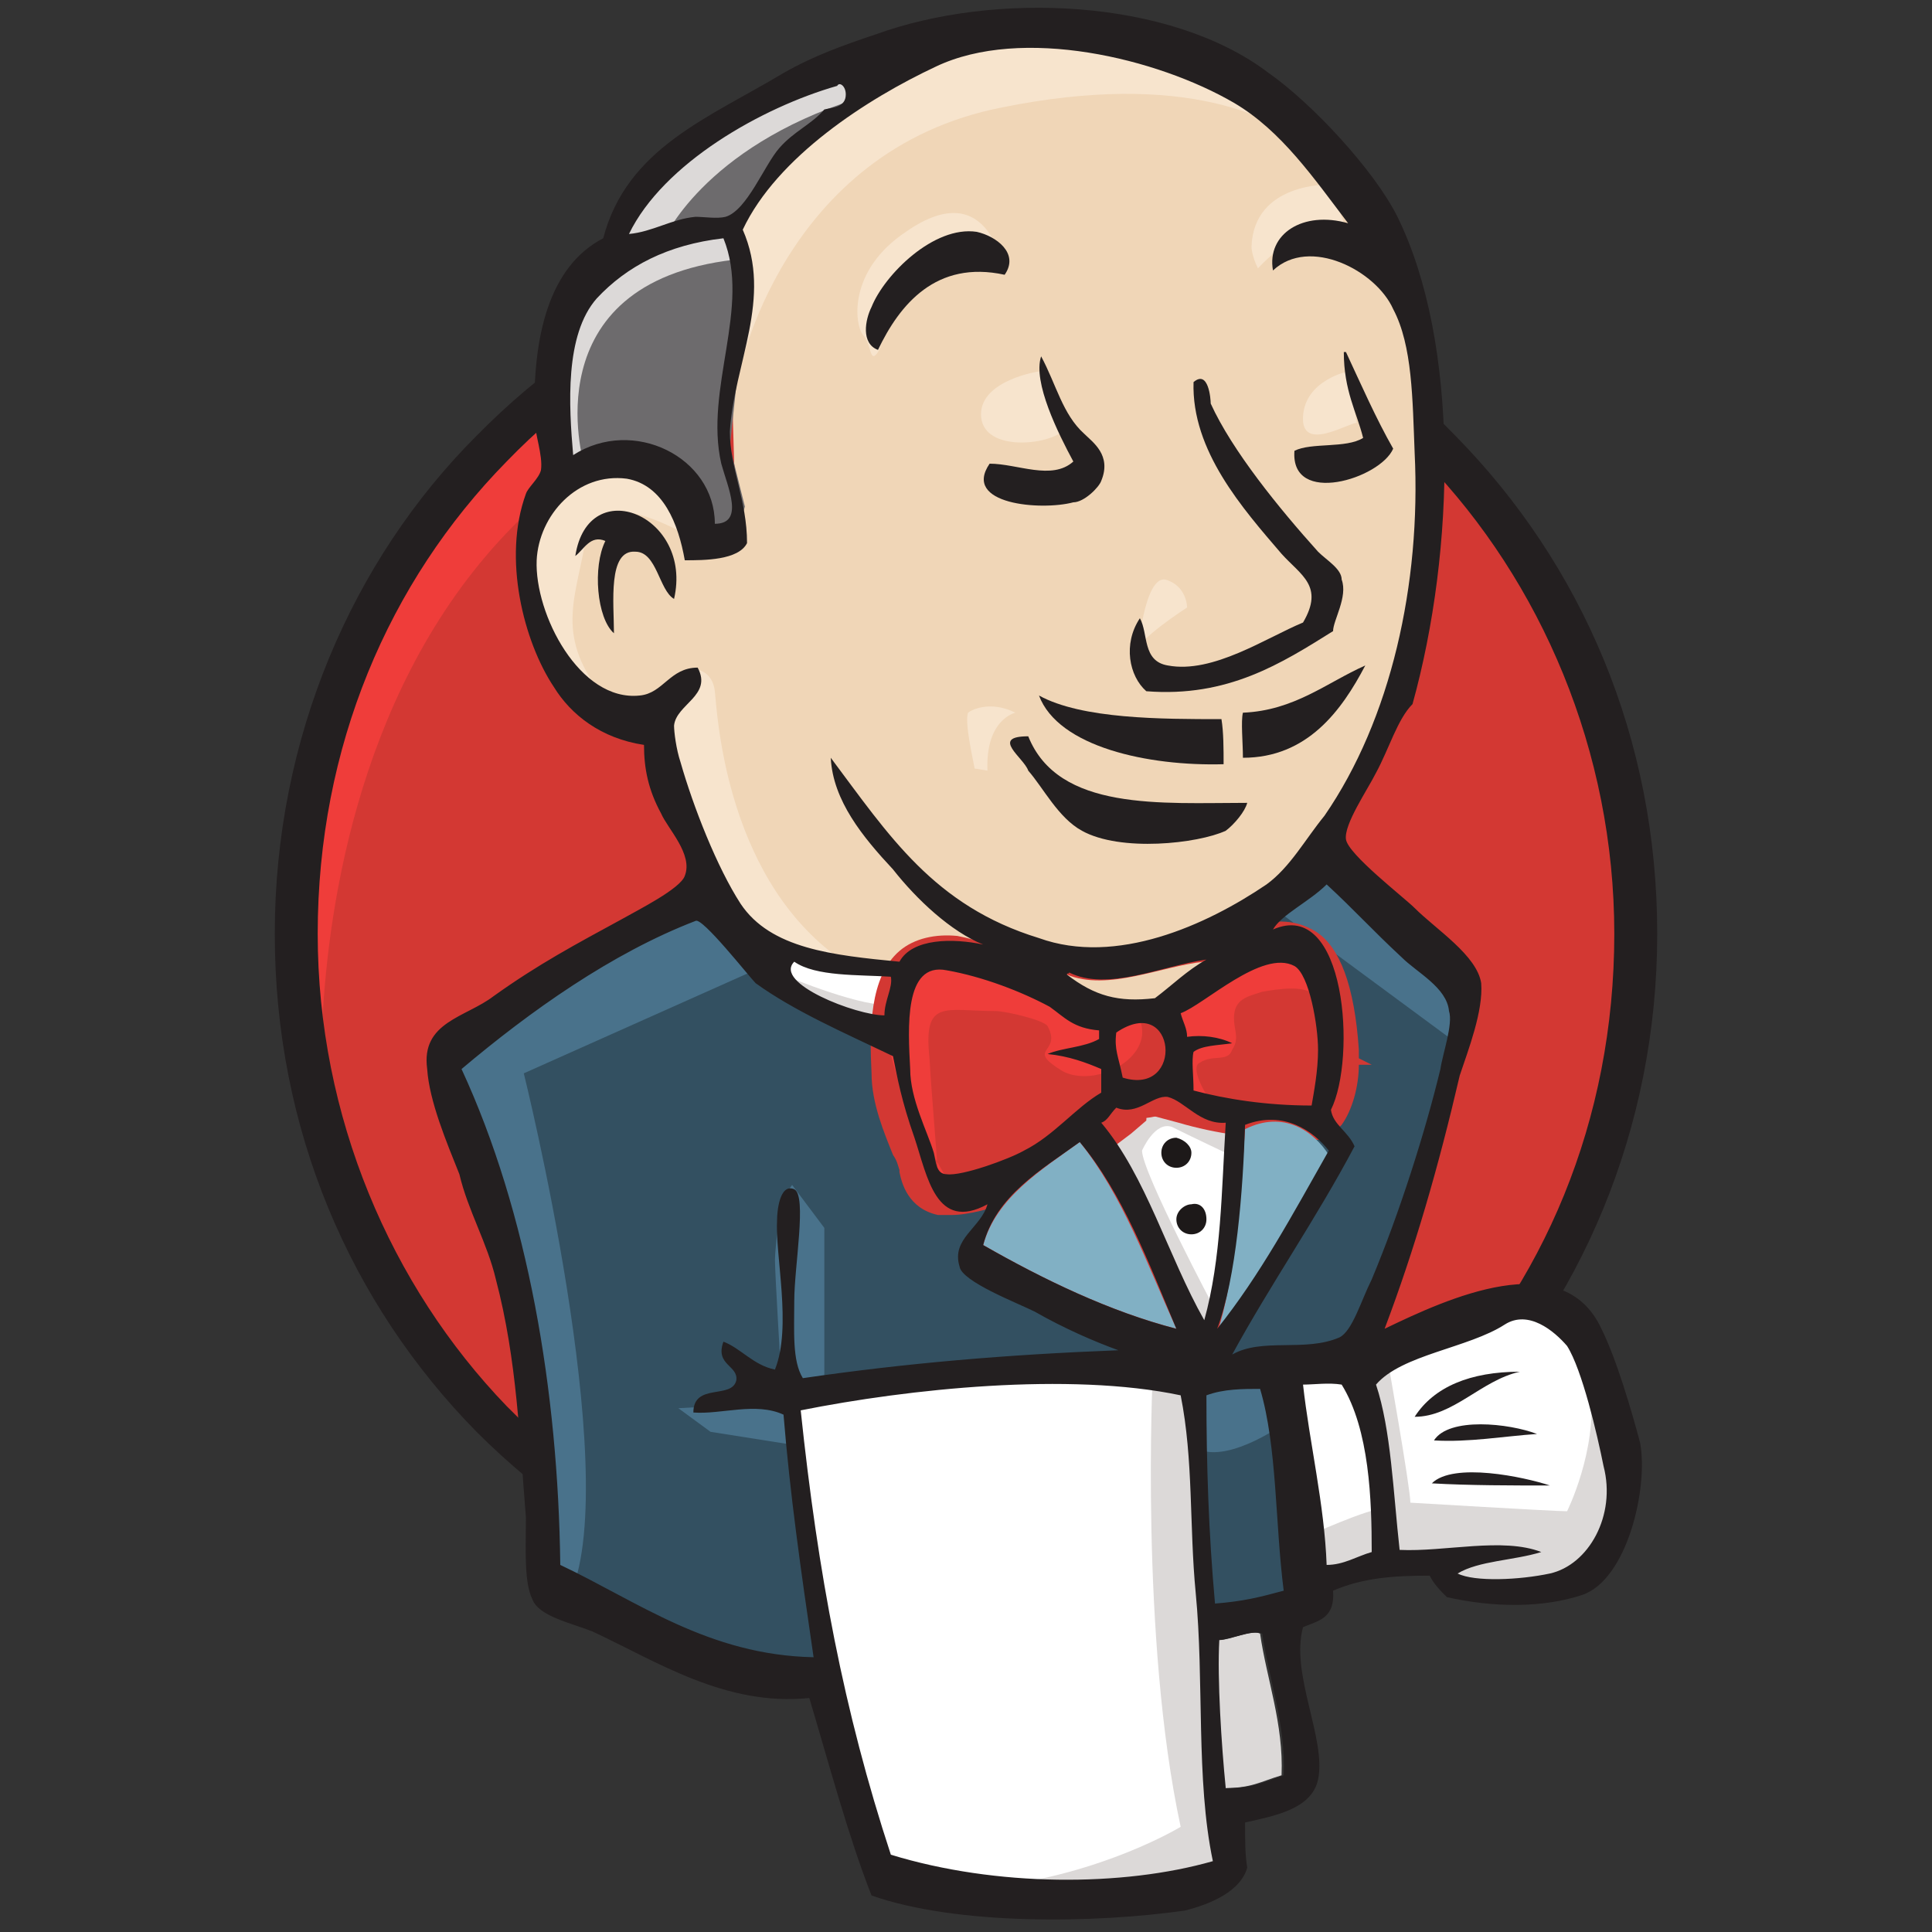 <?xml version="1.0" encoding="utf-8"?>
<!-- Generator: Adobe Illustrator 27.8.1, SVG Export Plug-In . SVG Version: 6.00 Build 0)  -->
<svg version="1.1" id="Layer_1" xmlns="http://www.w3.org/2000/svg" xmlns:xlink="http://www.w3.org/1999/xlink" x="0px" y="0px"
	 viewBox="0 0 90 90" style="enable-background:new 0 0 90 90;" xml:space="preserve">
<rect x="0" y="0" width="90" height="90" fill="#333333" stroke="none"/>
<style type="text/css">
	.st0{fill:none;}
	.st1{fill-rule:evenodd;clip-rule:evenodd;fill:#D33833;}
	.st2{fill:#EF3D3A;}
	.st3{fill:#231F20;}
	.st4{fill-rule:evenodd;clip-rule:evenodd;fill:#F0D6B7;}
	.st5{fill-rule:evenodd;clip-rule:evenodd;fill:#335061;}
	.st6{fill-rule:evenodd;clip-rule:evenodd;fill:#6D6B6D;}
	.st7{fill-rule:evenodd;clip-rule:evenodd;fill:#DCD9D8;}
	.st8{fill-rule:evenodd;clip-rule:evenodd;fill:#F7E4CD;}
	.st9{fill:#F7E4CD;}
	.st10{fill-rule:evenodd;clip-rule:evenodd;fill:#49728B;}
	.st11{fill-rule:evenodd;clip-rule:evenodd;fill:#FFFFFF;}
	.st12{fill:#FFFFFF;}
	.st13{fill:#D33833;}
	.st14{fill-rule:evenodd;clip-rule:evenodd;fill:#EF3D3A;}
	.st15{fill-rule:evenodd;clip-rule:evenodd;fill:#231F20;}
	.st16{fill-rule:evenodd;clip-rule:evenodd;fill:#81B0C4;}
	.st17{fill-rule:evenodd;clip-rule:evenodd;fill:#1D1919;}
</style>
<rect class="st0" width="90" height="90"/>
<g>
	<g id="path22">
		<path class="st1" d="M76.2,43.2c0,17.6-14,31.9-31.2,31.9S13.8,60.8,13.8,43.2s14-31.9,31.2-31.9C62.4,11.2,76.2,25.5,76.2,43.2"
			/>
	</g>
	<g id="path24">
		<path class="st2" d="M15,51.1c0,0-2.2-33.3,28.4-34.3l-2.1-3.6l-16.7,5.7l-4.8,5.5l-4.2,8l-2.4,9.2l0.7,6.2"/>
	</g>
	<g id="path26">
		<path class="st3" d="M23.6,21.5c-5.5,5.6-8.8,13.3-8.8,22l0,0c0,8.5,3.4,16.4,8.8,22l0,0c5.5,5.6,13,9.1,21.4,9.1l0,0
			c8.4,0,16-3.5,21.4-9.1l0,0c5.5-5.6,8.8-13.3,8.8-22l0,0c0-8.5-3.4-16.4-8.8-22l0,0c-5.5-5.6-13-9.1-21.4-9.1l0,0
			C36.6,12.4,29,15.9,23.6,21.5L23.6,21.5z M22.2,66.7c-5.9-6-9.4-14.1-9.4-23.2l0,0c0-9.1,3.6-17.4,9.4-23.2l0,0
			c5.9-6,13.9-9.7,22.8-9.7l0,0c9,0,16.9,3.6,22.8,9.7l0,0c5.9,6,9.4,14.1,9.4,23.2l0,0c0,9.1-3.6,17.4-9.4,23.2l0,0
			c-5.9,6-13.9,9.7-22.8,9.7l0,0C36.2,76.4,28.1,72.6,22.2,66.7L22.2,66.7"/>
	</g>
	<g id="path28">
		<path class="st4" d="M58.2,43.4l-4.8,0.7L47,44.8L42.8,45l-3.9-0.1l-3.1-1L33,40.9l-2.1-6l-0.6-1.4l-2.8-1l-1.7-2.8l-1.3-3.9
			l1.4-3.4l3.1-1.1l2.5,1.3l1.3,2.7l1.4-0.3l0.4-0.6l-0.4-2.8l-0.1-3.5l0.7-4.8v-2.7L37,7.2l3.8-2.8l6.7-2.8l7.4,1.1l6.4,4.6
			l2.9,4.8l2,3.5l0.4,8.5l-1.4,7.4L62.5,38L60,41.5"/>
	</g>
	<g id="path30">
		<path class="st5" d="M54.1,64L37,64.7v2.8l1.4,9.9l-0.6,1L26,74.4L25.1,73l-1.3-13.4l-2.8-8.1l-0.6-2l9.5-6.6l2.9-1.3l2.7,3.2
			l2.2,2l2.7,0.8l1.3,0.4l1.4,6.2l1.1,1.3l2.8-1l-2,3.6l10.4,4.9L54.1,64"/>
	</g>
	<g id="path32">
		<path class="st6" d="M26,22.4l3.1-1.1l2.5,1.3l1.3,2.7l1.4-0.3l0.4-1.4l-0.7-2.8l0.7-6.6l-0.6-3.6L36.2,8l4.6-3.6l-1.3-1.8L33,5.8
			l-2.8,2.1l-1.5,3.4l-2.5,3.4l-0.7,3.8L26,22.4"/>
	</g>
	<g id="path34">
		<path class="st7" d="M30.9,11.2c0,0,1.8-4.3,9-6.6s0.4-1.5,0.4-1.5l-7.7,2.9L29.6,9l-1.3,2.4L30.9,11.2"/>
	</g>
	<g id="path36">
		<path class="st7" d="M27.2,21.6c0,0-2.5-8.4,7-9.5l-0.4-1.4l-6.6,1.5l-2,6.2l0.7,4.1L27.2,21.6"/>
	</g>
	<g id="path38">
		<path class="st8" d="M31,32.7l1.5-1.5c0,0,0.7,0.1,0.8,1c0.1,0.8,0.4,8.4,5.6,12.3c0.4,0.4-3.8-0.6-3.8-0.6l-3.8-6"/>
	</g>
	<g id="path40">
		<path class="st8" d="M53,30.4c0,0,0.3-3.6,1.3-3.4c1,0.3,1,1.3,1,1.3S52.8,29.9,53,30.4"/>
	</g>
	<g id="path42">
		<path class="st9" d="M62.8,17.3c0,0-2,0.4-2.1,2.1c-0.1,1.7,2.1,0.3,2.5,0.3"/>
	</g>
	<g id="path44">
		<path class="st9" d="M48.4,17.3c0,0-2.7,0.4-2.7,2c0,1.7,2.9,1.5,3.8,0.8"/>
	</g>
	<g id="path46">
		<path class="st8" d="M32.3,25.1c0,0-4.5-2.8-5-0.1c-0.4,2.7-1.5,4.5,0.7,7.3l-1.5-0.4L25,28.2l-0.4-3.6l2.8-2.8l3.1,0.3l1.8,1.4
			L32.3,25.1"/>
	</g>
	<g id="path48">
		<path class="st8" d="M34.4,17.5c0,0,2-10.5,12.3-12.5c8.4-1.7,12.9,0.4,14.6,2.2c0,0-7.6-9-14.7-6.2S34.2,8.9,34.2,12.1
			C34.5,17.5,34.4,17.5,34.4,17.5"/>
	</g>
	<g id="path50">
		<path class="st8" d="M61.9,8.6c0,0-3.5-0.1-3.6,2.9c0,0,0,0.4,0.3,1c0,0,2.8-3.1,4.3-1.4"/>
	</g>
	<g id="path52">
		<path class="st8" d="M46.8,12.8c0,0-0.6-4.8-4.6-2c-2.7,1.8-2.4,4.3-2,4.8c0.4,0.4,0.3,1.4,0.7,0.8c0.4-0.7,0.3-2.8,1.5-3.4
			C43.9,12.4,46,11.7,46.8,12.8"/>
	</g>
	<g id="path54">
		<path class="st10" d="M35.6,45l-11.2,5c0,0,4.6,18.5,2.2,24.2L25,73.7l-0.1-7l-2.9-13.6l-1.4-3.6l11.6-7.8L35.6,45"/>
	</g>
	<g id="path56">
		<path class="st10" d="M36.9,55.2l1.5,2v7.1h-2c0,0-0.3-5-0.3-5.6s0.3-2.8,0.3-2.8"/>
	</g>
	<g id="path58">
		<path class="st10" d="M36.9,65.3l-5.3,0.3l1.5,1.1l3.8,0.6"/>
	</g>
	<g id="path60">
		<path class="st5" d="M55.2,64.2l4.3-0.1L60.7,75l-4.5,0.6L55.2,64.2"/>
	</g>
	<g id="path62">
		<path class="st5" d="M56.3,64.2l6.7-0.4c0,0,2.8-6.9,2.8-7.3c0-0.4,2.4-9.9,2.4-9.9l-5.3-5.6l-1.1-1L59,42.7v11.1L56.3,64.2"/>
	</g>
	<g id="path64">
		<path class="st10" d="M59.4,63.3l-4.2,0.8l0.6,3.4c1.5,0.7,4.2-1.3,4.2-1.3"/>
	</g>
	<g id="path66">
		<path class="st10" d="M59.6,42.5l8.4,6.2l0.3-2.8l-6.3-5.9L59.6,42.5"/>
	</g>
	<g id="path68">
		<path class="st11" d="M40.9,87.6l-2.5-9.9l-1.1-7.4l-0.1-5.5l11.2-0.6h7l-0.7,12.5l1.1,9.7l-0.3,1.8l-9.1,0.7L40.9,87.6"/>
	</g>
	<g id="path70">
		<path class="st7" d="M53.7,64c0,0-0.6,12.3,1.3,21.1c0,0-3.6,2.2-8.8,2.8l9.9-0.4l1.3-0.7l-1.4-19.5l-0.4-4.2"/>
	</g>
	<g id="path72">
		<path class="st11" d="M61,74l4.6-1.3l8.8-0.4l1.3-4.1l-2.4-7l-2.8-0.4l-3.8,1.1l-3.6,1.8l-2-0.3L59.6,64"/>
	</g>
	<g id="path74">
		<path class="st7" d="M60.8,71.6c0,0,3.1-1.4,3.6-1.3l-1.3-6.6l1.5-0.6c0,0,1.1,6.2,1.1,6.9c0,0,6.7,0.4,7.3,0.4
			c0,0,1.4-2.8,1.1-5.6l1.3,3.8l0.1,2.1l-2,2.8L71.6,74L68,73.8l-1.3-1.4L62.5,73l-1.4,0.6"/>
	</g>
	<g id="path76">
		<path class="st12" d="M56.1,63.2l-2.7-6.7l-2.8-3.9c0,0,0.6-1.7,1.4-1.7s2.8,0,2.8,0l2.7,1l-0.3,4.3L56.1,63.2"/>
	</g>
	<g id="path78">
		<path class="st7" d="M56.6,61c0,0-3.4-6.4-3.4-7.4c0,0,0.6-1.4,1.4-1.1c0.8,0.4,2.7,1.3,2.7,1.3v-2.2l-4.1-0.8L50.5,51l4.6,10.9
			l1,0.1"/>
	</g>
	<g id="path80">
		<path class="st12" d="M42.1,45.1l-3.2-0.3l-3.1-1V45l1.5,1.7l4.8,2.1"/>
	</g>
	<g id="path82">
		<path class="st7" d="M36.7,45.5c0,0,3.6,1.5,4.9,1.3l0.1,1.4l-3.4-0.7l-2-1.4L36.7,45.5"/>
	</g>
	<g id="path84">
		<path class="st1" d="M60.8,51.3c-2,0-3.8-0.3-5.5-0.7c0.1-0.7-0.1-1.3,0-1.8c0.4-0.3,1.3-0.3,1.8-0.4c-0.6-0.3-1.4-0.4-2.1-0.3
			c0-0.4-0.3-0.7-0.3-1.1c1.1-0.4,3.8-3.1,5.3-2.2c0.7,0.4,1,2.8,1.1,3.9C61.4,49.9,61.2,50.9,60.8,51.3"/>
	</g>
	<g id="path86">
		<path class="st13" d="M61.8,53.1h-1c-2.2,0-4.2-0.3-5.9-0.8l-1.5-0.4l0.3-1.4l0,0l-0.1-2.2l0,0c0,0,0,0,0-0.1s-0.1-0.3-0.1-0.4
			L52.7,46l1.7-0.6c0.1,0,0.7-0.4,1-0.6c1.5-1,3.8-2.7,5.9-1.4c1.1,0.7,1.8,2.5,2,5.5c0,0.1,0,0.3,0,0.4l0.6,0.3h-0.6
			c0,1-0.3,2.1-0.8,2.8L61.8,53.1z M58.6,46.9l0.7,0.4c0-0.3-0.1-0.6-0.1-0.7C59,46.7,58.9,46.8,58.6,46.9z M59,46.2L59,46.2
			L59,46.2z"/>
	</g>
	<g id="path88">
		<path class="st1" d="M51.2,48.1c0,0.1,0,0.3,0,0.4c-0.7,0.4-1.7,0.4-2.4,0.7c1,0,1.8,0.3,2.5,0.7c0,0.4,0,0.7,0,1.1
			c-1.1,0.8-2.2,2-3.6,2.7c-0.7,0.4-2.9,1.3-3.6,1.1c-0.4-0.1-0.4-0.6-0.6-1c-0.3-1-1.1-2.5-1.1-3.9c-0.1-1.8-0.3-4.9,1.7-4.6
			c1.5,0.3,3.5,1,4.8,1.7C49.6,47.4,50,47.9,51.2,48.1"/>
	</g>
	<g id="path90">
		<path class="st13" d="M44.3,56.6c-0.1,0-0.4,0-0.6,0c-1.4-0.3-1.7-1.5-1.8-2v-0.1c-0.1-0.3-0.1-0.4-0.3-0.7c-0.4-1-1-2.4-1-3.8
			c-0.1-2-0.1-4.5,1.3-5.7c0.7-0.6,1.7-0.8,2.7-0.7c2,0.4,4.1,1.3,5.2,2c0.3,0.1,0.4,0.3,0.7,0.4c0.4,0.3,0.6,0.4,1,0.4l1.8,0.1
			l-0.1,2.4l0.3,0.1l-0.1,3.2l-0.7,0.6c-0.4,0.3-0.8,0.6-1.3,1c-0.7,0.6-1.5,1.3-2.5,1.8C48.6,55.3,46,56.6,44.3,56.6z M44.4,50.9
			c0.1,0.6,0.4,1,0.6,1.5c0,0.1,0.1,0.3,0.1,0.4c0.6-0.1,1.4-0.4,1.7-0.7c0.6-0.3,1-0.7,1.5-1.1L44.4,50.9z M44.3,47.2
			c-0.1,0.7,0,1.8,0,2.4l2.8-1.4C46.1,47.8,45.1,47.4,44.3,47.2z"/>
	</g>
	<g id="path92">
		<path class="st1" d="M52.4,50.2c-0.1-1-0.4-1.3-0.3-2.1C54.8,46.2,55.2,51.1,52.4,50.2"/>
	</g>
	<g id="path94">
		<path class="st13" d="M53,52.1c-0.4,0-0.8,0-1.3-0.1l-1.1-0.3l-0.1-1.1c0-0.3-0.1-0.4-0.1-0.7c-0.1-0.6-0.3-1.1-0.1-2l0.1-0.8
			l0.7-0.4c1.7-1.1,3.2-0.7,4.1,0.1c1.1,1,1.3,2.8,0.6,4.1C55.1,51.6,54.1,52.1,53,52.1z M52.6,48.8L52.6,48.8
			c-0.1,0.1-0.1,0.3,0,0.4c0,0,0,0,0.1,0.1V49L52.6,48.8z"/>
	</g>
	<g id="path96">
		<path class="st14" d="M56.2,51c0,0-0.8-1.3-0.3-1.5c0.6-0.4,1.3,0,1.5-0.6c0.4-0.6,0-1,0.1-1.7c0.1-0.7,0.7-0.8,1.3-1
			c0.6-0.1,2.2-0.4,2.5,0.3l-0.7-2.1L59.3,44l-4.5,2.7l-0.3,1.3v2.5"/>
	</g>
	<g id="path98">
		<path class="st14" d="M43.7,54.9c-0.1-1.8-0.3-3.8-0.4-5.6c-0.3-2.8,0.7-2.2,3.1-2.2c0.4,0,2.2,0.4,2.4,0.7c0.7,1.3-1.1,1,0.7,2.1
			c1.5,0.8,4.3-0.6,3.6-2.4c-0.4-0.4-1.8-0.1-2.4-0.4c-1-0.4-1.8-1-2.8-1.4c-1.1-0.6-3.9-1.5-5.2-0.7c-3.2,2.2,0.1,7.6,1.4,9.9"/>
	</g>
	<g id="path100">
		<path class="st15" d="M46.8,12.8c-3.2-0.7-4.9,1.4-5.9,3.5c-0.8-0.3-0.6-1.4-0.3-2c0.6-1.5,2.9-3.8,4.9-3.5
			C46.4,11,47.5,11.8,46.8,12.8"/>
	</g>
	<g id="path102">
		<path class="st15" d="M62.6,16.4h0.1c0.7,1.5,1.4,3.1,2.2,4.5c-0.6,1.4-4.8,2.7-4.6,0.1c0.8-0.4,2.4-0.1,3.2-0.6
			C63.2,19.2,62.6,18.2,62.6,16.4"/>
	</g>
	<g id="path104">
		<path class="st15" d="M48.5,16.6c0.7,1.3,1,2.7,2,3.6c0.4,0.4,1.3,1,0.8,2.2c-0.1,0.3-0.8,1-1.3,1c-1.5,0.4-5.2,0.1-3.9-1.8
			c1.3,0,2.9,0.8,3.9-0.1C49.3,20.2,48.1,17.8,48.5,16.6"/>
	</g>
	<g id="path106">
		<path class="st15" d="M62.1,29.4c-2.4,1.5-4.9,3.1-8.7,2.8c-0.8-0.7-1.1-2.2-0.3-3.4c0.4,0.7,0.1,2,1.3,2.2c2.1,0.4,4.6-1.3,6.3-2
			c1-1.7-0.1-2.2-1-3.2c-1.8-2.1-4.2-4.8-4.1-8c0.7-0.6,0.8,0.8,0.8,1c1,2.2,3.2,4.9,5,6.9c0.4,0.4,1.1,0.8,1.1,1.3
			C62.8,27.8,62.1,28.9,62.1,29.4"/>
	</g>
	<g id="path108">
		<path class="st15" d="M31.4,27.9c-0.7-0.4-0.8-2.2-1.8-2.2c-1.3-0.1-1,2.4-1,3.8c-0.8-0.7-1-3.1-0.4-4.3c-0.7-0.3-1,0.4-1.4,0.7
			C27.4,22,32.3,24,31.4,27.9"/>
	</g>
	<g id="path110">
		<path class="st15" d="M63.6,31c-1.1,2.1-2.7,4.3-5.7,4.3c0-0.7-0.1-1.7,0-2.1C60.3,33.1,61.8,31.8,63.6,31"/>
	</g>
	<g id="path112">
		<path class="st15" d="M48.4,32.4c2,1.1,5.7,1.1,8.5,1.1c0.1,0.6,0.1,1.4,0.1,2.1C53.5,35.7,49.3,34.8,48.4,32.4"/>
	</g>
	<g id="path114">
		<path class="st15" d="M47.9,34.3c1.4,3.5,6.2,3.1,10.2,3.1c-0.1,0.4-0.6,1-1,1.3c-1.3,0.6-4.9,1-6.7,0c-1.1-0.6-1.8-2-2.5-2.8
			C47.7,35.3,46.1,34.3,47.9,34.3"/>
	</g>
	<g id="path116">
		<path class="st16" d="M61.9,53.8c-1.7,2.8-3.2,5.7-5.2,8.3c0.8-2.4,1.1-6.4,1.3-9.5C59.8,51.7,61.2,52.7,61.9,53.8"/>
	</g>
	<g id="path118">
		<path class="st15" d="M70.8,63.9c-1.8,0.4-3.1,2.1-4.9,2.1C66.8,64.6,68.5,63.9,70.8,63.9"/>
	</g>
	<g id="path120">
		<path class="st15" d="M71.6,66.8c-1.5,0.1-3.2,0.4-4.8,0.3C67.5,66,70.3,66.3,71.6,66.8"/>
	</g>
	<g id="path122">
		<path class="st15" d="M72.2,69.2c-1.7,0-3.8,0-5.5-0.1C67.7,68.1,71,68.8,72.2,69.2"/>
	</g>
	<g id="path124">
		<path class="st7" d="M58.7,76.1c0.3,2.1,1.1,4.2,1,6.6c-1,0.3-1.4,0.6-2.7,0.6c-0.1-2-0.4-5-0.3-6.9
			C57.3,76.4,58.3,75.9,58.7,76.1"/>
	</g>
	<g id="path126">
		<path class="st4" d="M56.1,44.8c-0.8,0.6-1.5,1.3-2.4,1.8c-1.8,0.1-2.8-0.1-4.1-1.1c0-0.1,0.1,0,0.1-0.1
			C51.6,46.2,54.1,45,56.1,44.8"/>
	</g>
	<g id="path128">
		<path class="st16" d="M45.8,58c0.6-2.2,2.7-3.5,4.5-4.8c2,2.5,3.1,5.6,4.5,8.7C51.7,61.1,48.6,59.6,45.8,58"/>
	</g>
	<g id="path130">
		<path class="st15" d="M56.8,76.4c-0.1,1.8,0.1,4.9,0.3,6.9c1.3,0,1.8-0.3,2.7-0.6c0.1-2.4-0.7-4.5-1-6.6
			C58.3,75.9,57.3,76.4,56.8,76.4z M37.3,65.7c0.8,7.6,2,14,4.2,20.7c4.9,1.5,10.8,1.5,15,0.3c-0.8-3.8-0.4-8.4-0.8-12.5
			c-0.3-3.1-0.1-6.2-0.7-9.2C49.8,63.9,42.3,64.7,37.3,65.7z M56.2,65c0,3.2,0.1,6.4,0.4,9.7c1.3-0.1,2.1-0.3,3.2-0.6
			c-0.4-3.1-0.3-6.7-1.1-9.4C57.9,64.7,57,64.7,56.2,65z M62.5,64.5c-0.6-0.1-1.3,0-1.8,0c0.3,2.7,1,5.6,1.1,8.4
			c0.8,0,1.4-0.4,2.1-0.6C63.9,69.9,63.8,66.6,62.5,64.5L62.5,64.5z M72.2,73.3c1.8-0.4,3.1-2.7,2.5-5c-0.3-1.5-1-4.5-1.7-5.6
			c-0.6-0.7-1.8-1.7-2.9-1c-1.7,1.1-4.8,1.4-6,2.8c0.7,2.1,0.8,5,1.1,7.7c2.1,0.1,4.8-0.6,6.6,0.1c-1.3,0.4-2.9,0.4-3.9,1
			C68.7,73.7,70.8,73.6,72.2,73.3L72.2,73.3z M54.8,61.9c-1.3-3.1-2.5-6.3-4.5-8.7c-1.8,1.3-3.9,2.5-4.5,4.8
			C48.6,59.6,51.7,61.1,54.8,61.9z M58,52.4c-0.1,3.1-0.4,7.1-1.3,9.5c2-2.5,3.5-5.3,5.2-8.3C61.2,52.7,59.8,51.7,58,52.4z
			 M54.4,51.1C53.7,51,53,52,52,51.6c-0.3,0.3-0.4,0.6-0.7,0.7c2.1,2.5,3.1,6.2,4.8,9.2c0.8-2.9,0.8-6,1-9.2
			C55.9,52.4,55.2,51.3,54.4,51.1z M52,48.1c-0.1,0.8,0.1,1.1,0.3,2.1C55.2,51.1,54.8,46.2,52,48.1z M48.9,46.9
			c-1.3-0.7-3.1-1.4-4.8-1.7c-2-0.4-1.8,2.7-1.7,4.6c0,1.4,0.8,2.9,1.1,3.9c0.1,0.4,0.1,1,0.6,1c0.7,0.1,2.9-0.7,3.6-1.1
			c1.4-0.7,2.4-2,3.6-2.7c0-0.4,0-0.7,0-1.1c-0.7-0.3-1.5-0.6-2.5-0.7c0.7-0.3,1.7-0.3,2.4-0.7c0-0.1,0-0.3,0-0.4
			C50,47.9,49.6,47.4,48.9,46.9z M37,44.8c-1,1,2.9,2.5,4.2,2.5c0-0.7,0.4-1.3,0.3-1.8C40,45.4,38,45.5,37,44.8z M49.8,45.3
			c0,0.1-0.1,0-0.1,0.1c1.3,1,2.4,1.3,4.1,1.1c0.8-0.6,1.5-1.3,2.4-1.8C54.1,45,51.6,46.2,49.8,45.3z M61.4,48.9
			c0-1.1-0.4-3.5-1.1-3.9c-1.5-0.8-4.2,1.8-5.3,2.2c0.1,0.4,0.3,0.7,0.3,1.1c0.7-0.1,1.5,0,2.1,0.3c-0.7,0.1-1.4,0.1-1.8,0.4
			c-0.1,0.4,0,1.1,0,1.8c1.5,0.4,3.4,0.7,5.5,0.7C61.2,50.9,61.4,49.9,61.4,48.9z M35.2,45.8c-0.3-0.3-2.5-3.1-2.8-2.9
			c-3.9,1.5-7.7,4.2-10.9,6.9c3.1,6.7,4.5,15,4.6,23.1c3.6,1.7,6.9,4.2,11.8,4.3c-0.6-4.1-1.1-7.6-1.4-11.3c-1.3-0.6-2.9,0-4.2-0.1
			c0-1.4,1.8-0.6,2-1.5c0.1-0.7-1-0.7-0.6-1.8c0.8,0.3,1.4,1.1,2.4,1.3c0.8-2,0-5.3,0.1-7c0-0.3,0.1-1.7,0.8-1.4
			c0.6,0.3,0,3.6,0,5.2c0,1.4-0.1,2.8,0.4,3.6c4.8-0.7,9.5-1.1,14.7-1.3c-1.1-0.4-2.5-1-3.9-1.8c-0.8-0.4-3.4-1.4-3.5-2.1
			c-0.4-1.3,1-1.8,1.3-2.9c-2.4,1.3-2.8-1.3-3.4-3.1c-0.6-1.7-0.8-2.8-1-3.8C39.3,48.1,37,47.1,35.2,45.8L35.2,45.8z M59.3,43.3
			c3.4-1.5,3.9,6,2.7,8.4c0.1,0.7,0.8,1,1.1,1.7c-1.8,3.4-3.9,6.4-5.7,9.7c1.4-0.8,3.4-0.1,5-0.8c0.6-0.3,1-1.7,1.5-2.7
			c1.3-3.1,2.5-6.9,3.2-9.8c0.1-0.7,0.6-2.1,0.4-2.7c-0.1-1.1-1.5-1.8-2.2-2.5c-1.4-1.3-2.2-2.2-3.5-3.4C61,42,59.7,42.6,59.3,43.3
			L59.3,43.3z M27.8,13.9c-1.5,1.7-1.3,5-1.1,7.3c2.8-1.8,6.6,0.1,6.6,3.2c1.4,0,0.6-1.7,0.3-2.8c-0.8-3.5,1.4-7.3,0.1-10.5
			C31.1,11.4,29.2,12.4,27.8,13.9L27.8,13.9z M39,4c-3.5,1-8.1,3.6-9.7,6.9c1.1-0.1,2-0.7,3.1-0.8c0.4,0,1,0.1,1.4,0
			c1-0.3,1.8-2.4,2.5-3.2c0.7-0.8,1.5-1.1,2.1-1.8c0.4-0.1,1-0.1,1-0.7C39.4,4,39.1,3.8,39,4z M57.5,4.8c-3.6-2.1-9.9-3.6-13.9-1.7
			c-3.2,1.5-7.4,4.2-9,7.6c1.4,3.2-0.4,6.2-0.6,9.4c0,1.7,0.8,3.2,0.8,5.2c-0.4,0.8-2,0.8-2.9,0.8c-0.3-1.7-1-3.5-2.7-3.8
			C26.9,22,25.1,24,25,26.1c-0.1,2.5,2,6.6,4.8,6.3c1.1-0.1,1.4-1.3,2.7-1.3c0.7,1.3-1,1.7-1.1,2.7c0,0.3,0.1,1.1,0.3,1.7
			c0.6,2.1,1.7,4.9,2.8,6.6c1.4,2.1,4.3,2.4,7.4,2.7c0.6-1.1,2.5-1.1,3.9-0.8c-1.5-0.6-3.1-2.1-4.2-3.5c-1.4-1.5-2.8-3.2-2.9-5.2
			c2.7,3.6,4.8,6.9,9.7,8.4c3.6,1.3,7.8-0.6,10.6-2.5c1.1-0.8,1.8-2.1,2.7-3.2c3.1-4.5,4.5-10.8,4.2-16.9c-0.1-2.5-0.1-5-1-6.7
			c-0.8-1.8-3.9-3.4-5.6-1.8c-0.3-1.7,1.4-2.8,3.5-2.2C61.2,8.3,59.7,6.1,57.5,4.8L57.5,4.8z M64.5,61.9c2.9-1.4,8.3-3.9,10.1,0
			c0.7,1.4,1.4,3.8,1.8,5.3c0.4,2.1-0.6,6.4-2.7,7.1c-1.8,0.6-4.1,0.6-6.3,0.1c-0.3-0.3-0.6-0.6-0.8-1c-1.7,0-3.1,0.1-4.5,0.7
			c0.1,1.3-0.7,1.4-1.4,1.7c-0.6,2.2,1.1,5.2,0.7,7.1c-0.3,1.4-2.1,1.7-3.4,2c0,0.8,0,1.5,0.1,2.1c-0.3,1.1-1.7,1.7-2.9,2
			c-4.2,0.6-10.6,0.7-14.6-0.7c-1.1-2.8-2-6.2-2.9-9.2c-3.9,0.4-7.1-1.7-10.1-3.1c-1-0.4-2.5-0.7-2.8-1.5c-0.4-0.8-0.3-2.4-0.3-3.8
			c-0.3-3.6-0.4-7.3-1.4-11.1c-0.4-1.7-1.3-3.2-1.7-4.9c-0.6-1.5-1.4-3.4-1.5-4.9c-0.3-2.2,1.8-2.4,3.1-3.4c2.1-1.5,3.8-2.4,6-3.6
			c0.7-0.4,2.7-1.4,2.9-2c0.4-1-0.8-2.2-1.1-2.9c-0.6-1.1-0.8-2.1-0.8-3.2c-2-0.3-3.4-1.4-4.2-2.7c-1.4-2.1-2.4-6-1.3-9
			c0.1-0.3,0.6-0.7,0.7-1.1c0.1-0.7-0.3-1.7-0.3-2.4c-0.1-3.9,0.7-7.1,3.2-8.4c1.1-4.2,4.9-5.6,8.4-7.7c1.4-0.8,2.8-1.3,4.3-1.8
			c5.5-2,13.7-1.7,18.3,1.8c2,1.4,4.9,4.5,6,6.7c2.9,5.9,2.7,15.5,0.7,22.7c-0.7,0.7-1.1,2.1-1.7,3.2c-0.4,0.8-1.5,2.4-1.4,3.1
			c0.1,0.7,2.7,2.7,3.2,3.2c1,1,2.9,2.2,3.1,3.5c0.1,1.3-0.6,3.1-1,4.3C67,54.4,65.9,58.2,64.5,61.9"/>
	</g>
	<g id="path132">
		<path class="st8" d="M45.1,33.2c0.1-0.1,1-0.6,2.2,0c0,0-1.4,0.3-1.3,2.7l-0.6-0.1C45.4,35.7,44.9,33.6,45.1,33.2"/>
	</g>
	<g id="path134">
		<path class="st17" d="M55.5,53.7c0,0.4-0.3,0.7-0.7,0.7c-0.4,0-0.7-0.3-0.7-0.7c0-0.4,0.3-0.7,0.7-0.7
			C55.2,53.1,55.5,53.4,55.5,53.7"/>
	</g>
	<g id="path136">
		<path class="st17" d="M56.2,56.8c0,0.4-0.3,0.7-0.7,0.7c-0.4,0-0.7-0.3-0.7-0.7s0.4-0.7,0.7-0.7C55.9,56,56.2,56.3,56.2,56.8"/>
	</g>
</g>
</svg>
